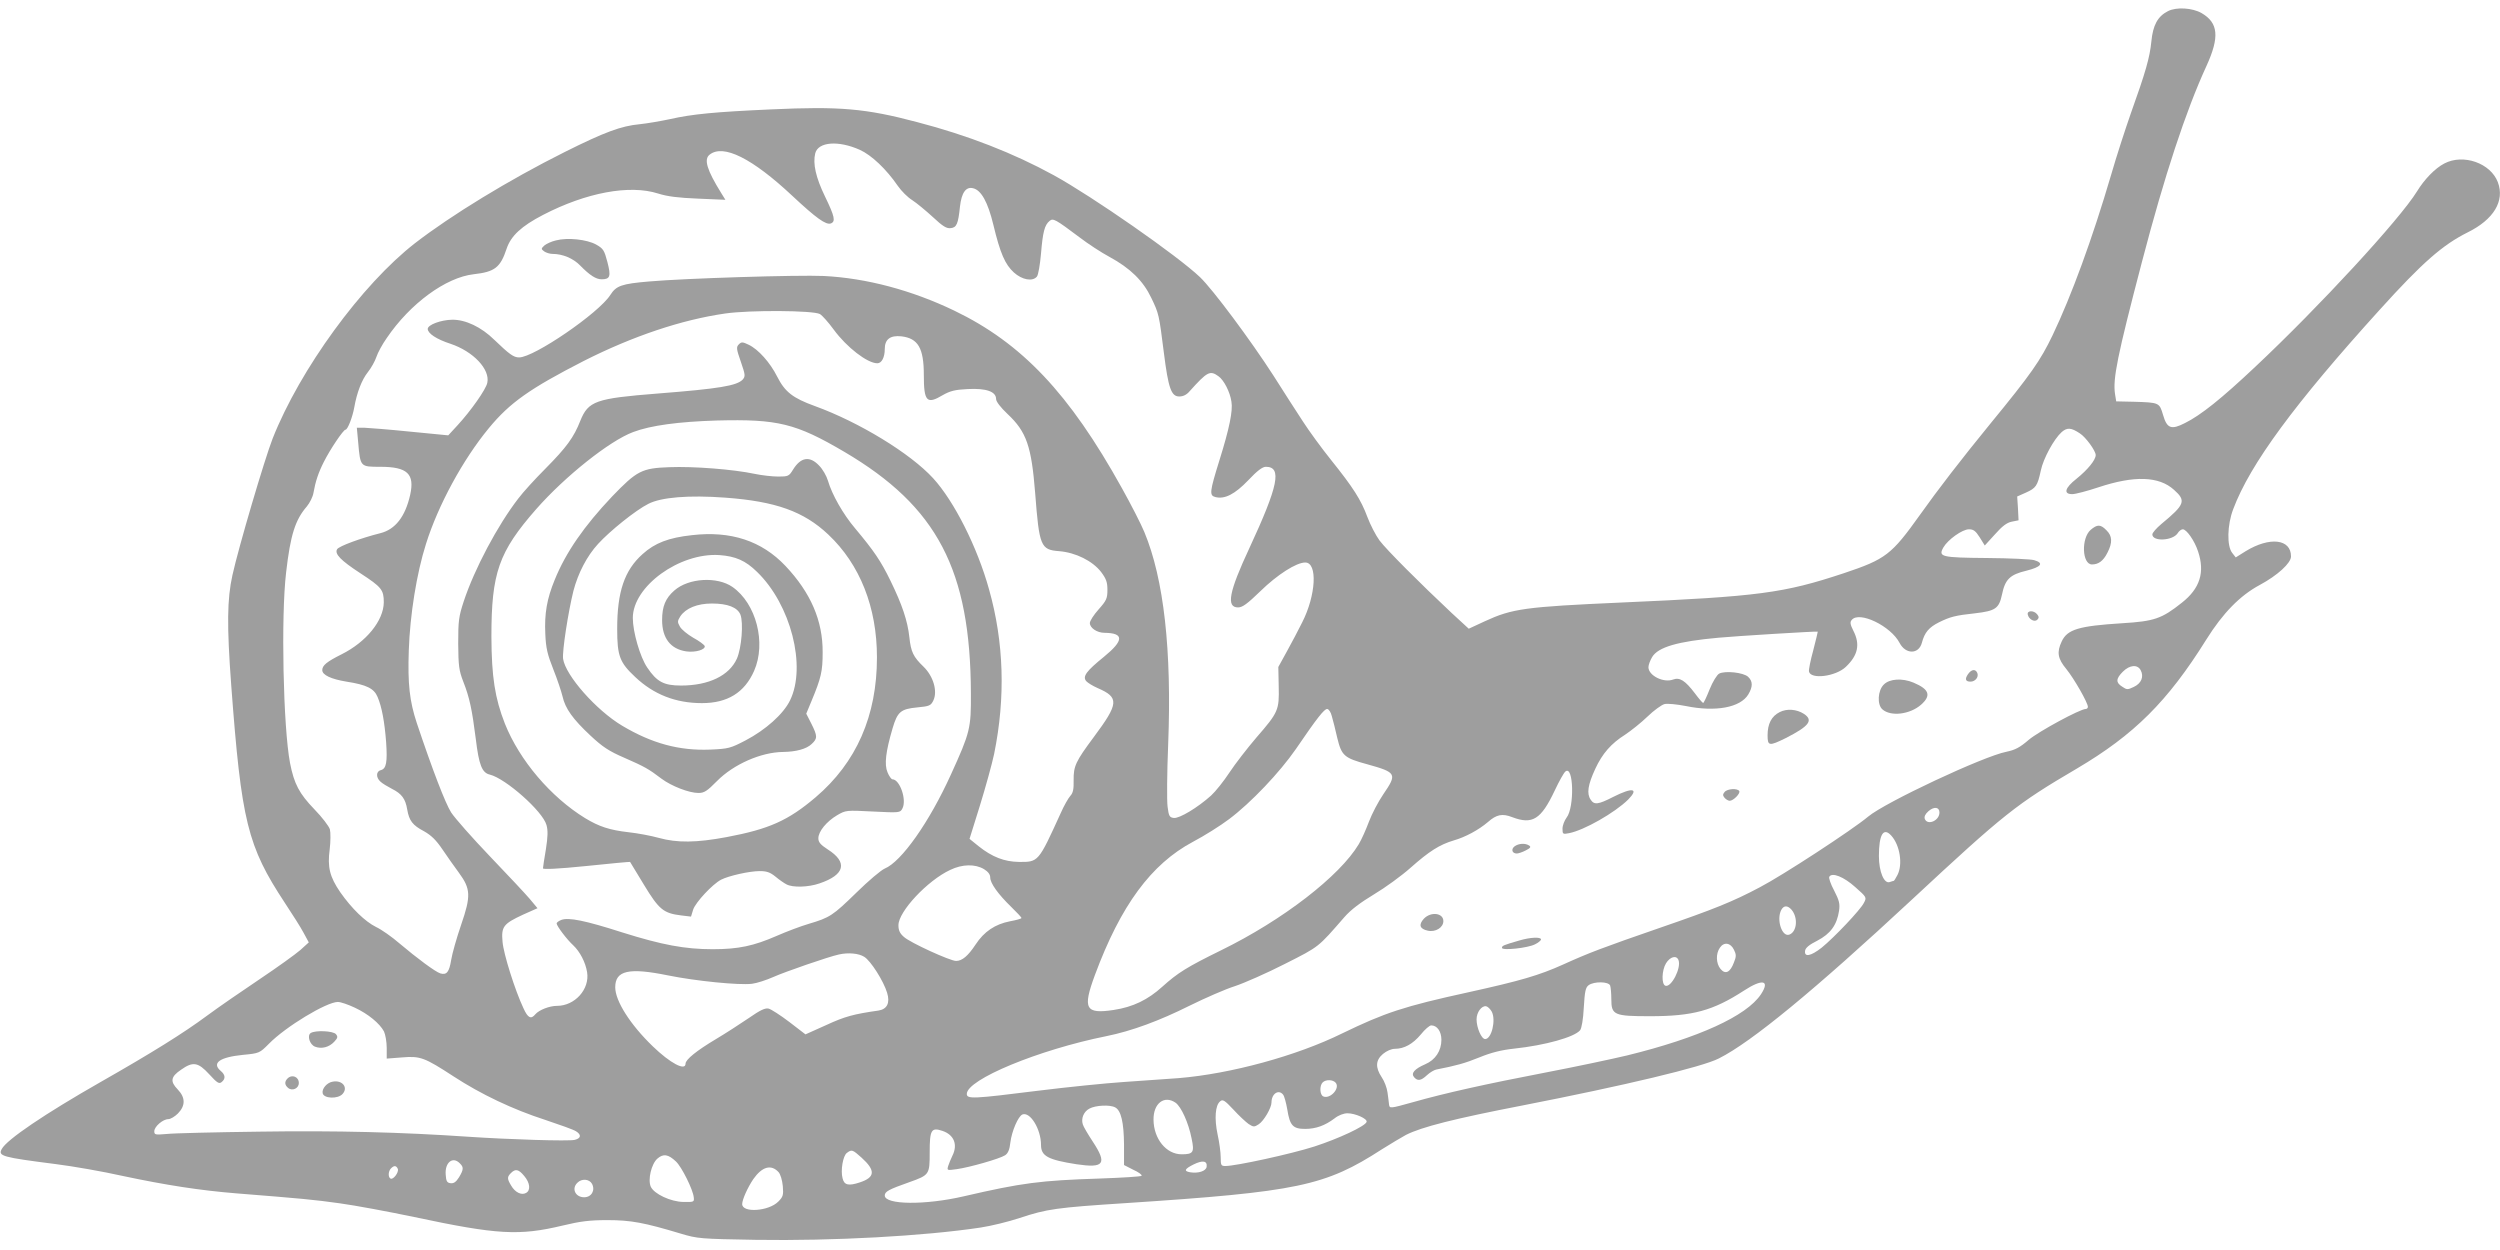 <?xml version="1.0" standalone="no"?>
<!DOCTYPE svg PUBLIC "-//W3C//DTD SVG 20010904//EN"
 "http://www.w3.org/TR/2001/REC-SVG-20010904/DTD/svg10.dtd">
<svg version="1.0" xmlns="http://www.w3.org/2000/svg"
 width="1280pt" height="640pt" viewBox="0 0 1280 640"
 preserveAspectRatio="xMidYMid meet">
<g transform="translate(0,640) scale(0.1,-0.1)"
fill="#9e9e9e" stroke="none">
<path d="M11100 6343 c-53 -27 -77 -72 -85 -155 -8 -82 -29 -156 -105 -368
-28 -80 -74 -221 -101 -315 -96 -327 -203 -619 -300 -822 -62 -129 -109 -197
-319 -453 -147 -180 -269 -338 -359 -465 -147 -206 -176 -228 -391 -300 -308
-102 -433 -119 -1140 -150 -492 -22 -557 -31 -698 -96 l-82 -38 -88 81 c-163
153 -333 323 -369 371 -19 26 -47 80 -62 120 -33 89 -73 151 -186 292 -49 61
-113 149 -144 197 -31 47 -99 153 -151 235 -116 180 -310 441 -376 504 -114
109 -552 414 -749 522 -206 113 -439 204 -700 272 -264 70 -397 81 -745 65
-290 -13 -405 -24 -520 -50 -47 -10 -116 -22 -155 -26 -95 -9 -179 -40 -385
-143 -284 -142 -580 -323 -765 -466 -273 -212 -589 -646 -729 -1000 -41 -105
-174 -555 -206 -700 -27 -122 -29 -256 -6 -565 52 -696 83 -822 274 -1112 39
-59 83 -128 97 -155 l26 -48 -43 -39 c-24 -21 -117 -88 -208 -149 -91 -61
-213 -145 -271 -188 -120 -89 -284 -191 -544 -339 -284 -162 -481 -295 -506
-343 -20 -36 1 -42 275 -77 88 -11 243 -38 345 -61 221 -47 396 -74 581 -89
339 -27 394 -32 530 -51 80 -11 251 -43 380 -70 427 -91 538 -97 760 -44 91
22 139 28 230 28 120 0 189 -13 375 -69 87 -26 99 -27 385 -32 397 -6 859 19
1151 63 53 8 143 30 200 49 139 46 187 53 542 76 882 58 1021 87 1313 276 47
29 101 62 122 73 80 41 251 84 597 151 522 102 921 197 1006 241 167 84 489
349 989 814 473 440 534 488 842 669 295 174 466 344 664 661 85 136 173 226
274 280 91 49 160 112 160 146 0 90 -109 102 -232 27 l-51 -32 -18 23 c-28 35
-26 143 5 224 86 230 315 541 751 1022 218 241 321 331 449 395 134 66 191
161 155 257 -37 98 -177 147 -274 96 -48 -25 -102 -81 -140 -143 -88 -143
-500 -590 -828 -898 -173 -163 -279 -248 -360 -288 -70 -36 -92 -28 -112 41
-19 64 -19 64 -150 68 l-90 2 -6 37 c-12 78 11 193 138 678 115 440 225 774
330 1002 68 149 61 221 -25 271 -47 27 -129 32 -172 10z m-6698 -710 c60 -27
136 -99 195 -185 18 -26 51 -59 74 -73 23 -15 70 -54 106 -87 50 -47 70 -59
91 -56 30 3 38 22 47 110 8 72 31 104 68 94 41 -10 75 -71 103 -187 35 -146
60 -203 105 -244 42 -38 96 -48 118 -21 7 8 16 61 21 118 9 109 18 146 44 167
18 15 29 9 153 -84 43 -33 112 -78 153 -100 107 -58 173 -123 214 -209 40 -83
40 -85 65 -282 23 -183 38 -224 79 -224 20 0 38 9 53 27 90 100 104 108 147
77 28 -19 60 -81 67 -131 8 -46 -11 -138 -61 -298 -51 -164 -53 -182 -21 -190
47 -12 99 14 168 86 46 49 73 69 90 69 84 0 64 -97 -84 -416 -105 -225 -120
-304 -58 -304 22 0 47 18 114 83 87 85 184 147 230 147 64 0 55 -168 -16 -307
-18 -37 -54 -104 -78 -148 l-44 -80 2 -99 c3 -122 -2 -133 -114 -262 -47 -55
-109 -135 -138 -179 -29 -44 -71 -97 -94 -118 -69 -62 -162 -118 -191 -115
-22 3 -26 9 -32 58 -4 30 -3 173 3 318 19 482 -22 848 -122 1088 -16 39 -68
141 -115 225 -269 485 -512 742 -859 909 -217 104 -448 166 -668 177 -131 6
-711 -12 -892 -28 -143 -12 -170 -22 -200 -69 -59 -93 -391 -320 -467 -320
-28 0 -49 15 -127 90 -67 66 -148 104 -216 103 -58 -1 -125 -26 -125 -47 0
-23 45 -53 116 -76 117 -39 204 -131 189 -200 -7 -34 -84 -143 -152 -217 l-48
-52 -195 19 c-107 11 -212 19 -234 20 l-39 0 7 -76 c11 -125 10 -124 113 -124
139 0 177 -36 153 -144 -25 -111 -76 -177 -153 -196 -99 -25 -211 -66 -221
-82 -14 -24 18 -57 119 -123 109 -71 120 -85 120 -149 -1 -94 -90 -203 -216
-266 -76 -38 -99 -57 -99 -81 0 -25 45 -46 124 -59 103 -16 141 -35 159 -78
22 -51 36 -128 44 -232 7 -102 1 -136 -27 -143 -25 -6 -26 -38 -2 -59 9 -9 36
-25 59 -37 50 -25 69 -51 78 -106 10 -57 27 -80 86 -111 37 -21 62 -45 95 -94
24 -36 62 -89 84 -119 60 -82 62 -118 11 -266 -23 -67 -46 -148 -51 -180 -10
-62 -23 -78 -55 -69 -26 8 -120 78 -210 154 -38 33 -92 71 -120 84 -56 28
-124 94 -183 178 -54 79 -66 128 -54 219 5 41 5 87 1 103 -5 16 -40 62 -79
102 -78 81 -104 130 -125 237 -35 184 -47 750 -20 977 22 192 47 269 106 337
15 18 31 50 34 70 10 57 25 103 53 158 32 64 100 165 111 165 11 0 36 64 45
115 13 74 38 140 69 179 17 21 37 57 44 78 7 22 31 66 53 97 120 177 303 311
446 327 107 12 136 34 168 131 22 65 75 115 187 173 220 114 442 156 589 109
47 -15 104 -22 204 -26 l140 -6 -21 34 c-74 119 -90 173 -60 197 70 56 218
-18 424 -211 122 -114 172 -150 197 -141 25 10 20 35 -30 138 -47 97 -63 168
-50 221 15 59 118 67 228 18z m-204 -841 c12 -7 44 -43 71 -80 66 -90 172
-172 223 -172 22 0 38 30 38 73 0 50 28 71 85 65 86 -10 115 -61 115 -198 0
-136 15 -152 97 -103 37 21 62 28 128 31 95 5 145 -13 145 -51 0 -13 22 -42
59 -77 97 -91 122 -165 141 -404 21 -273 28 -291 123 -298 85 -7 171 -50 215
-107 26 -35 32 -52 32 -91 0 -44 -5 -55 -45 -100 -25 -28 -45 -59 -45 -70 0
-25 37 -50 75 -50 101 -1 100 -39 -3 -123 -90 -73 -110 -100 -91 -124 8 -9 34
-25 59 -36 111 -48 109 -78 -20 -251 -93 -125 -104 -149 -103 -221 1 -46 -3
-65 -17 -80 -10 -11 -33 -51 -50 -90 -114 -250 -113 -249 -214 -248 -73 1
-136 25 -205 80 l-47 38 53 170 c29 94 62 213 73 265 59 290 50 573 -26 842
-60 217 -179 452 -286 569 -117 128 -380 288 -606 370 -113 41 -153 72 -193
151 -36 72 -97 140 -146 163 -31 15 -37 15 -50 2 -14 -14 -13 -23 10 -89 23
-67 24 -74 10 -91 -30 -32 -119 -47 -437 -72 -316 -25 -354 -38 -395 -140 -33
-84 -70 -135 -179 -245 -52 -52 -114 -120 -138 -152 -106 -137 -225 -361 -280
-528 -25 -76 -28 -98 -28 -215 1 -115 4 -138 26 -195 32 -81 45 -143 64 -293
16 -134 32 -174 72 -183 81 -20 271 -188 290 -258 8 -28 7 -60 -3 -124 -8 -48
-15 -92 -15 -98 0 -6 75 -3 222 12 123 13 223 22 224 21 1 -1 33 -54 71 -117
77 -127 100 -146 191 -157 l50 -6 11 36 c13 38 99 130 143 153 39 20 145 44
198 44 35 0 53 -6 80 -28 19 -16 45 -34 57 -40 31 -17 112 -15 169 5 130 44
146 108 42 174 -37 24 -48 37 -48 57 0 35 42 86 96 118 45 26 46 26 184 19
136 -7 139 -6 150 15 24 44 -13 150 -51 150 -5 0 -17 16 -25 36 -17 40 -9 106
26 225 25 85 42 99 126 107 63 6 70 9 83 36 22 47 0 123 -50 172 -53 51 -65
76 -73 151 -9 84 -37 167 -96 288 -50 103 -85 154 -182 270 -61 72 -118 172
-139 244 -7 24 -27 59 -45 77 -48 51 -94 44 -134 -21 -20 -33 -25 -35 -75 -35
-30 0 -84 6 -122 14 -108 23 -313 39 -436 34 -141 -5 -166 -18 -293 -150 -143
-151 -237 -286 -294 -427 -40 -97 -53 -173 -48 -277 3 -73 11 -105 41 -181 20
-50 41 -113 47 -138 14 -63 53 -117 144 -202 61 -57 94 -79 173 -113 105 -46
124 -57 190 -107 51 -38 141 -73 189 -73 29 0 44 9 95 61 85 86 226 148 339
149 66 1 119 15 146 41 30 28 30 40 -2 104 l-26 51 27 65 c49 118 57 151 57
249 1 162 -61 305 -190 442 -122 129 -280 181 -479 158 -120 -13 -190 -40
-253 -97 -93 -83 -130 -193 -130 -383 0 -139 13 -172 92 -246 95 -90 208 -134
342 -134 131 0 218 54 267 165 63 143 11 345 -111 430 -78 54 -224 46 -297
-18 -46 -40 -63 -82 -63 -152 0 -92 43 -148 123 -160 47 -7 101 9 95 28 -3 6
-29 26 -59 42 -29 17 -60 42 -68 57 -13 23 -13 28 2 52 28 42 87 66 162 66 81
0 131 -20 146 -57 16 -42 6 -170 -18 -225 -39 -87 -144 -138 -286 -138 -88 0
-124 19 -173 92 -37 54 -74 183 -74 254 0 162 239 335 443 322 83 -6 134 -28
193 -86 173 -167 254 -484 169 -658 -34 -70 -125 -151 -228 -205 -77 -40 -87
-43 -182 -47 -157 -6 -296 31 -449 122 -133 79 -291 258 -303 343 -5 39 26
239 53 348 24 91 69 178 126 240 60 66 193 173 257 205 65 34 207 46 395 32
257 -19 401 -70 527 -189 162 -153 249 -372 249 -629 0 -299 -105 -538 -314
-716 -140 -119 -238 -163 -456 -204 -155 -29 -253 -30 -347 -4 -39 11 -109 24
-155 29 -97 11 -151 29 -222 72 -176 108 -336 296 -411 484 -51 130 -68 239
-69 445 0 327 37 434 230 654 147 167 375 349 496 394 90 34 233 53 428 59
312 8 404 -14 654 -161 475 -280 645 -604 647 -1237 1 -178 -4 -199 -102 -414
-111 -245 -254 -447 -339 -482 -19 -8 -84 -63 -145 -123 -121 -118 -136 -128
-244 -160 -41 -12 -115 -40 -165 -62 -117 -51 -195 -68 -327 -68 -142 0 -259
22 -463 86 -190 61 -275 78 -312 64 -13 -5 -24 -13 -24 -18 0 -13 53 -83 85
-112 34 -32 63 -87 71 -138 14 -87 -63 -172 -154 -172 -39 0 -92 -21 -111 -43
-22 -27 -38 -20 -61 31 -43 91 -102 278 -107 340 -7 78 4 92 105 139 l74 33
-40 48 c-22 26 -114 124 -204 218 -90 94 -179 195 -198 224 -30 47 -97 222
-176 458 -37 112 -47 200 -41 372 6 181 40 394 88 545 62 198 189 432 322 593
108 131 211 203 486 344 251 127 501 211 725 243 126 18 450 16 484 -3z m6451
-611 c30 -19 81 -89 81 -111 0 -25 -41 -75 -98 -121 -60 -47 -69 -79 -22 -79
16 0 77 16 134 35 184 61 310 57 387 -13 63 -56 56 -75 -65 -175 -25 -21 -46
-45 -46 -53 0 -38 103 -33 129 5 7 12 19 21 27 21 19 0 60 -58 78 -113 36
-107 10 -190 -83 -263 -103 -82 -141 -95 -306 -105 -221 -14 -280 -31 -309
-93 -26 -55 -21 -88 24 -142 39 -48 110 -172 110 -193 0 -6 -5 -11 -11 -11
-29 0 -241 -115 -292 -158 -45 -39 -70 -52 -114 -61 -118 -23 -621 -259 -708
-332 -81 -68 -441 -303 -555 -362 -137 -73 -237 -113 -510 -207 -295 -102
-366 -129 -496 -188 -124 -56 -221 -84 -484 -142 -334 -73 -429 -105 -648
-211 -233 -115 -571 -207 -837 -229 -66 -5 -194 -14 -284 -20 -90 -6 -288 -26
-440 -45 -327 -41 -361 -43 -361 -16 0 74 367 226 715 296 129 26 272 79 426
156 79 39 184 85 232 100 48 16 164 67 256 114 178 90 168 83 304 239 33 38
81 74 152 117 57 34 141 95 187 136 96 85 148 118 221 140 60 17 128 54 175
94 44 39 74 45 125 25 103 -39 147 -12 217 136 22 47 47 92 55 98 42 35 47
-184 6 -236 -11 -15 -21 -40 -21 -57 0 -28 2 -29 33 -23 78 15 235 105 303
172 57 58 23 64 -76 14 -78 -40 -98 -42 -116 -14 -21 31 -14 76 24 158 36 78
82 130 152 174 30 20 82 61 115 93 33 32 72 60 87 64 14 4 64 -1 110 -10 151
-31 278 -8 319 59 24 40 24 68 -1 91 -24 22 -118 32 -148 16 -11 -6 -33 -41
-49 -81 -15 -38 -30 -70 -33 -69 -3 0 -22 22 -42 49 -50 66 -78 83 -111 71
-49 -19 -127 20 -127 63 0 12 9 35 19 52 31 51 130 80 341 99 84 8 504 34 507
31 1 0 -10 -43 -23 -95 -14 -51 -24 -100 -22 -109 8 -42 137 -26 189 24 62 59
74 115 38 185 -16 32 -18 44 -8 55 38 47 200 -31 245 -118 31 -59 98 -59 114
1 14 53 36 79 88 105 57 28 83 35 185 46 104 12 122 25 137 95 16 79 41 103
125 123 76 19 92 39 40 54 -16 5 -125 10 -242 11 -235 2 -250 6 -223 54 23 40
97 93 131 93 23 0 34 -8 55 -41 l26 -42 52 57 c37 42 61 60 86 65 l35 7 -3 61
-4 61 45 20 c51 23 59 34 76 113 13 62 67 161 107 197 28 24 48 23 93 -7z
m311 -1212 c18 -33 4 -68 -35 -86 -31 -15 -36 -15 -59 1 -34 21 -33 41 3 77
35 35 75 38 91 8z m-4141 -236 c6 -21 19 -71 28 -112 22 -90 35 -102 153 -134
151 -42 154 -49 83 -153 -26 -38 -59 -101 -74 -141 -15 -40 -38 -92 -52 -115
-97 -163 -389 -389 -706 -544 -173 -85 -220 -114 -300 -186 -74 -67 -150 -104
-249 -119 -145 -22 -160 6 -96 179 132 356 288 568 502 682 57 30 140 82 185
116 112 84 259 239 342 359 109 160 145 205 160 205 8 0 19 -16 24 -37z m3111
-493 c0 -42 -61 -68 -75 -33 -4 12 2 25 19 40 29 25 56 21 56 -7z m-247 -118
c45 -49 60 -148 32 -202 -9 -17 -17 -30 -19 -30 -3 0 -11 -3 -20 -6 -29 -11
-56 52 -56 133 0 110 23 149 63 105z m-4645 -172 c21 -13 32 -27 32 -43 0 -29
40 -85 109 -152 28 -27 51 -52 51 -55 0 -4 -27 -11 -59 -17 -76 -15 -132 -52
-176 -119 -39 -59 -69 -84 -100 -84 -30 0 -236 94 -267 123 -21 18 -28 34 -28
60 0 70 149 229 265 283 62 30 128 31 173 4z m4461 -92 c59 -52 59 -53 44 -81
-18 -36 -153 -178 -216 -229 -56 -44 -90 -50 -85 -16 2 15 21 31 63 52 67 35
100 80 111 153 5 36 1 52 -25 103 -18 33 -29 66 -25 71 14 24 74 0 133 -53z
m-327 -115 c35 -40 29 -113 -10 -128 -38 -15 -68 76 -42 126 13 24 32 24 52 2z
m-294 -206 c12 -24 12 -35 0 -64 -19 -52 -44 -64 -69 -34 -23 28 -25 78 -3
109 21 31 55 25 72 -11z m-4453 -36 c33 -20 99 -124 117 -184 16 -52 0 -84
-44 -91 -126 -18 -172 -30 -267 -74 l-107 -48 -82 63 c-46 35 -94 66 -107 69
-17 4 -42 -7 -102 -49 -43 -29 -118 -78 -167 -107 -99 -59 -156 -105 -156
-126 0 -39 -78 2 -168 89 -115 111 -192 232 -192 302 0 86 69 102 270 61 143
-29 364 -51 430 -43 25 3 74 19 110 35 58 26 283 104 335 115 48 11 102 6 130
-12z m4169 -17 c15 -40 -37 -141 -67 -131 -21 7 -19 79 3 115 21 34 54 43 64
16z m-350 -130 c3 -9 6 -40 6 -70 0 -81 14 -87 198 -87 219 0 322 28 481 131
95 62 135 54 87 -19 -74 -111 -319 -223 -686 -313 -80 -19 -264 -58 -410 -86
-312 -60 -519 -106 -685 -153 -118 -33 -120 -33 -123 -13 -1 12 -5 40 -8 63
-3 23 -16 58 -30 78 -33 50 -31 87 7 119 18 15 43 26 60 26 49 0 93 25 134 74
20 25 44 46 53 46 30 0 52 -31 52 -74 0 -56 -31 -103 -83 -125 -55 -24 -74
-46 -57 -66 18 -21 35 -19 66 10 15 14 37 27 48 29 102 20 146 32 220 62 61
25 113 38 178 45 160 17 309 59 338 94 8 10 16 56 19 116 5 84 9 103 25 115
28 20 102 19 110 -2z m-6428 -113 c69 -32 128 -81 150 -122 7 -15 14 -53 14
-84 l0 -55 78 6 c94 8 115 0 264 -97 141 -92 303 -169 470 -223 75 -25 145
-50 157 -58 29 -18 26 -36 -6 -44 -29 -8 -340 2 -547 16 -336 23 -675 32
-1066 26 -228 -3 -443 -8 -477 -12 -59 -5 -63 -4 -63 14 0 24 44 62 72 62 11
0 33 13 49 29 39 40 39 81 -1 123 -40 41 -36 65 17 101 61 43 87 39 144 -23
41 -45 51 -51 64 -40 21 17 19 37 -5 57 -47 40 -6 70 113 82 85 8 86 9 134 57
85 87 295 214 353 214 14 0 52 -13 86 -29z m5822 -21 c22 -43 -1 -140 -34
-140 -19 0 -44 58 -44 101 0 36 26 71 49 67 9 -2 21 -14 29 -28z m-799 -364
c23 -28 -28 -84 -63 -70 -19 7 -21 55 -4 72 16 16 53 15 67 -2z m-270 -60 c7
-8 16 -43 22 -77 13 -82 29 -99 91 -99 55 0 102 17 151 54 20 16 47 26 66 26
40 0 103 -28 98 -44 -6 -22 -144 -86 -267 -126 -118 -38 -402 -100 -456 -100
-22 0 -24 4 -24 44 0 25 -7 78 -16 118 -17 81 -12 149 13 169 13 12 23 6 68
-42 28 -31 64 -64 78 -74 25 -16 29 -16 52 -1 26 17 65 84 65 111 0 45 36 69
59 41z m-550 -42 c29 -21 66 -102 82 -183 15 -71 9 -81 -51 -81 -79 0 -143 79
-144 177 -1 84 55 127 113 87z m-309 -24 c30 -16 44 -77 45 -190 l0 -105 47
-24 c27 -12 46 -26 43 -31 -2 -4 -98 -10 -212 -14 -307 -10 -400 -22 -698 -91
-198 -46 -405 -44 -405 4 0 20 20 31 125 68 104 37 105 39 105 153 0 115 8
129 65 110 60 -20 80 -71 51 -128 -7 -15 -17 -38 -21 -51 -7 -24 -7 -24 44
-17 65 9 219 53 247 71 15 10 23 28 27 65 7 58 40 135 62 144 40 15 95 -76 95
-156 0 -57 35 -76 182 -99 141 -21 158 2 83 116 -25 38 -48 77 -51 88 -10 31
5 66 34 81 31 17 105 21 132 6z m-1299 -257 c73 -66 70 -101 -9 -127 -57 -19
-80 -14 -88 21 -11 40 2 116 22 130 25 19 29 17 75 -24z m-950 -20 c29 -27 87
-143 91 -183 3 -24 1 -25 -53 -24 -65 1 -150 41 -167 78 -16 36 3 117 34 144
30 26 55 23 95 -15z m-1107 -9 c21 -20 20 -32 -4 -72 -15 -24 -27 -32 -43 -30
-18 2 -23 10 -25 44 -5 62 36 95 72 58z m3824 -18 c-3 -22 -43 -35 -85 -28
-33 6 -28 17 18 40 47 23 71 19 67 -12z m-4141 -11 c6 -18 -25 -58 -38 -49
-13 8 -11 38 3 52 16 16 27 15 35 -3z m1949 -16 c10 -11 19 -41 22 -72 4 -46
1 -55 -23 -79 -49 -50 -185 -59 -185 -13 0 23 28 85 57 128 45 64 91 77 129
36z m-1302 -20 c30 -35 34 -74 9 -87 -23 -13 -56 3 -76 38 -21 35 -21 44 -1
64 23 23 39 20 68 -15z m347 -40 c18 -34 -3 -69 -40 -69 -45 0 -66 44 -35 74
22 23 61 20 75 -5z"/>
<path d="M2846 5169 c-22 -5 -48 -17 -59 -26 -17 -16 -17 -18 -1 -30 10 -7 29
-13 43 -13 52 0 106 -23 141 -59 49 -50 81 -71 110 -71 44 0 49 15 30 88 -16
61 -21 69 -58 90 -47 26 -146 37 -206 21z"/>
<path d="M10704 3687 c-49 -43 -44 -177 7 -177 33 0 58 18 79 60 27 52 25 86
-5 115 -30 31 -47 31 -81 2z"/>
<path d="M10382 3254 c5 -25 35 -41 49 -27 9 9 9 16 -1 28 -17 21 -52 20 -48
-1z"/>
<path d="M10076 2948 c-17 -25 -13 -38 13 -38 24 0 43 23 35 44 -9 22 -30 20
-48 -6z"/>
<path d="M9645 2895 c-31 -30 -35 -103 -7 -127 43 -38 141 -26 198 24 53 47
42 79 -39 113 -57 24 -123 20 -152 -10z"/>
<path d="M9112 2754 c-42 -21 -62 -60 -62 -119 0 -55 8 -56 93 -14 120 61 143
91 93 124 -37 24 -87 28 -124 9z"/>
<path d="M8830 2345 c-10 -12 -10 -18 0 -30 7 -8 19 -15 26 -15 19 0 56 38 49
50 -10 15 -61 12 -75 -5z"/>
<path d="M7755 2067 c-20 -15 -13 -37 11 -37 8 0 29 7 46 16 24 12 28 18 17
25 -20 13 -53 11 -74 -4z"/>
<path d="M7290 1696 c-28 -31 -21 -52 20 -61 40 -9 80 16 80 49 0 42 -64 50
-100 12z"/>
<path d="M7780 1585 c-83 -24 -90 -27 -90 -38 0 -15 132 -1 169 18 17 8 31 20
31 25 0 14 -56 11 -110 -5z"/>
<path d="M1591 1111 c-20 -13 -5 -60 22 -70 33 -13 72 -3 98 25 18 19 20 26 9
39 -14 17 -105 21 -129 6z"/>
<path d="M1472 878 c-16 -16 -15 -33 3 -48 21 -18 55 -3 55 25 0 32 -35 46
-58 23z"/>
<path d="M1704 862 c-29 -4 -57 -36 -52 -59 5 -28 78 -31 102 -4 30 33 -1 72
-50 63z"/>
</g>
</svg>
